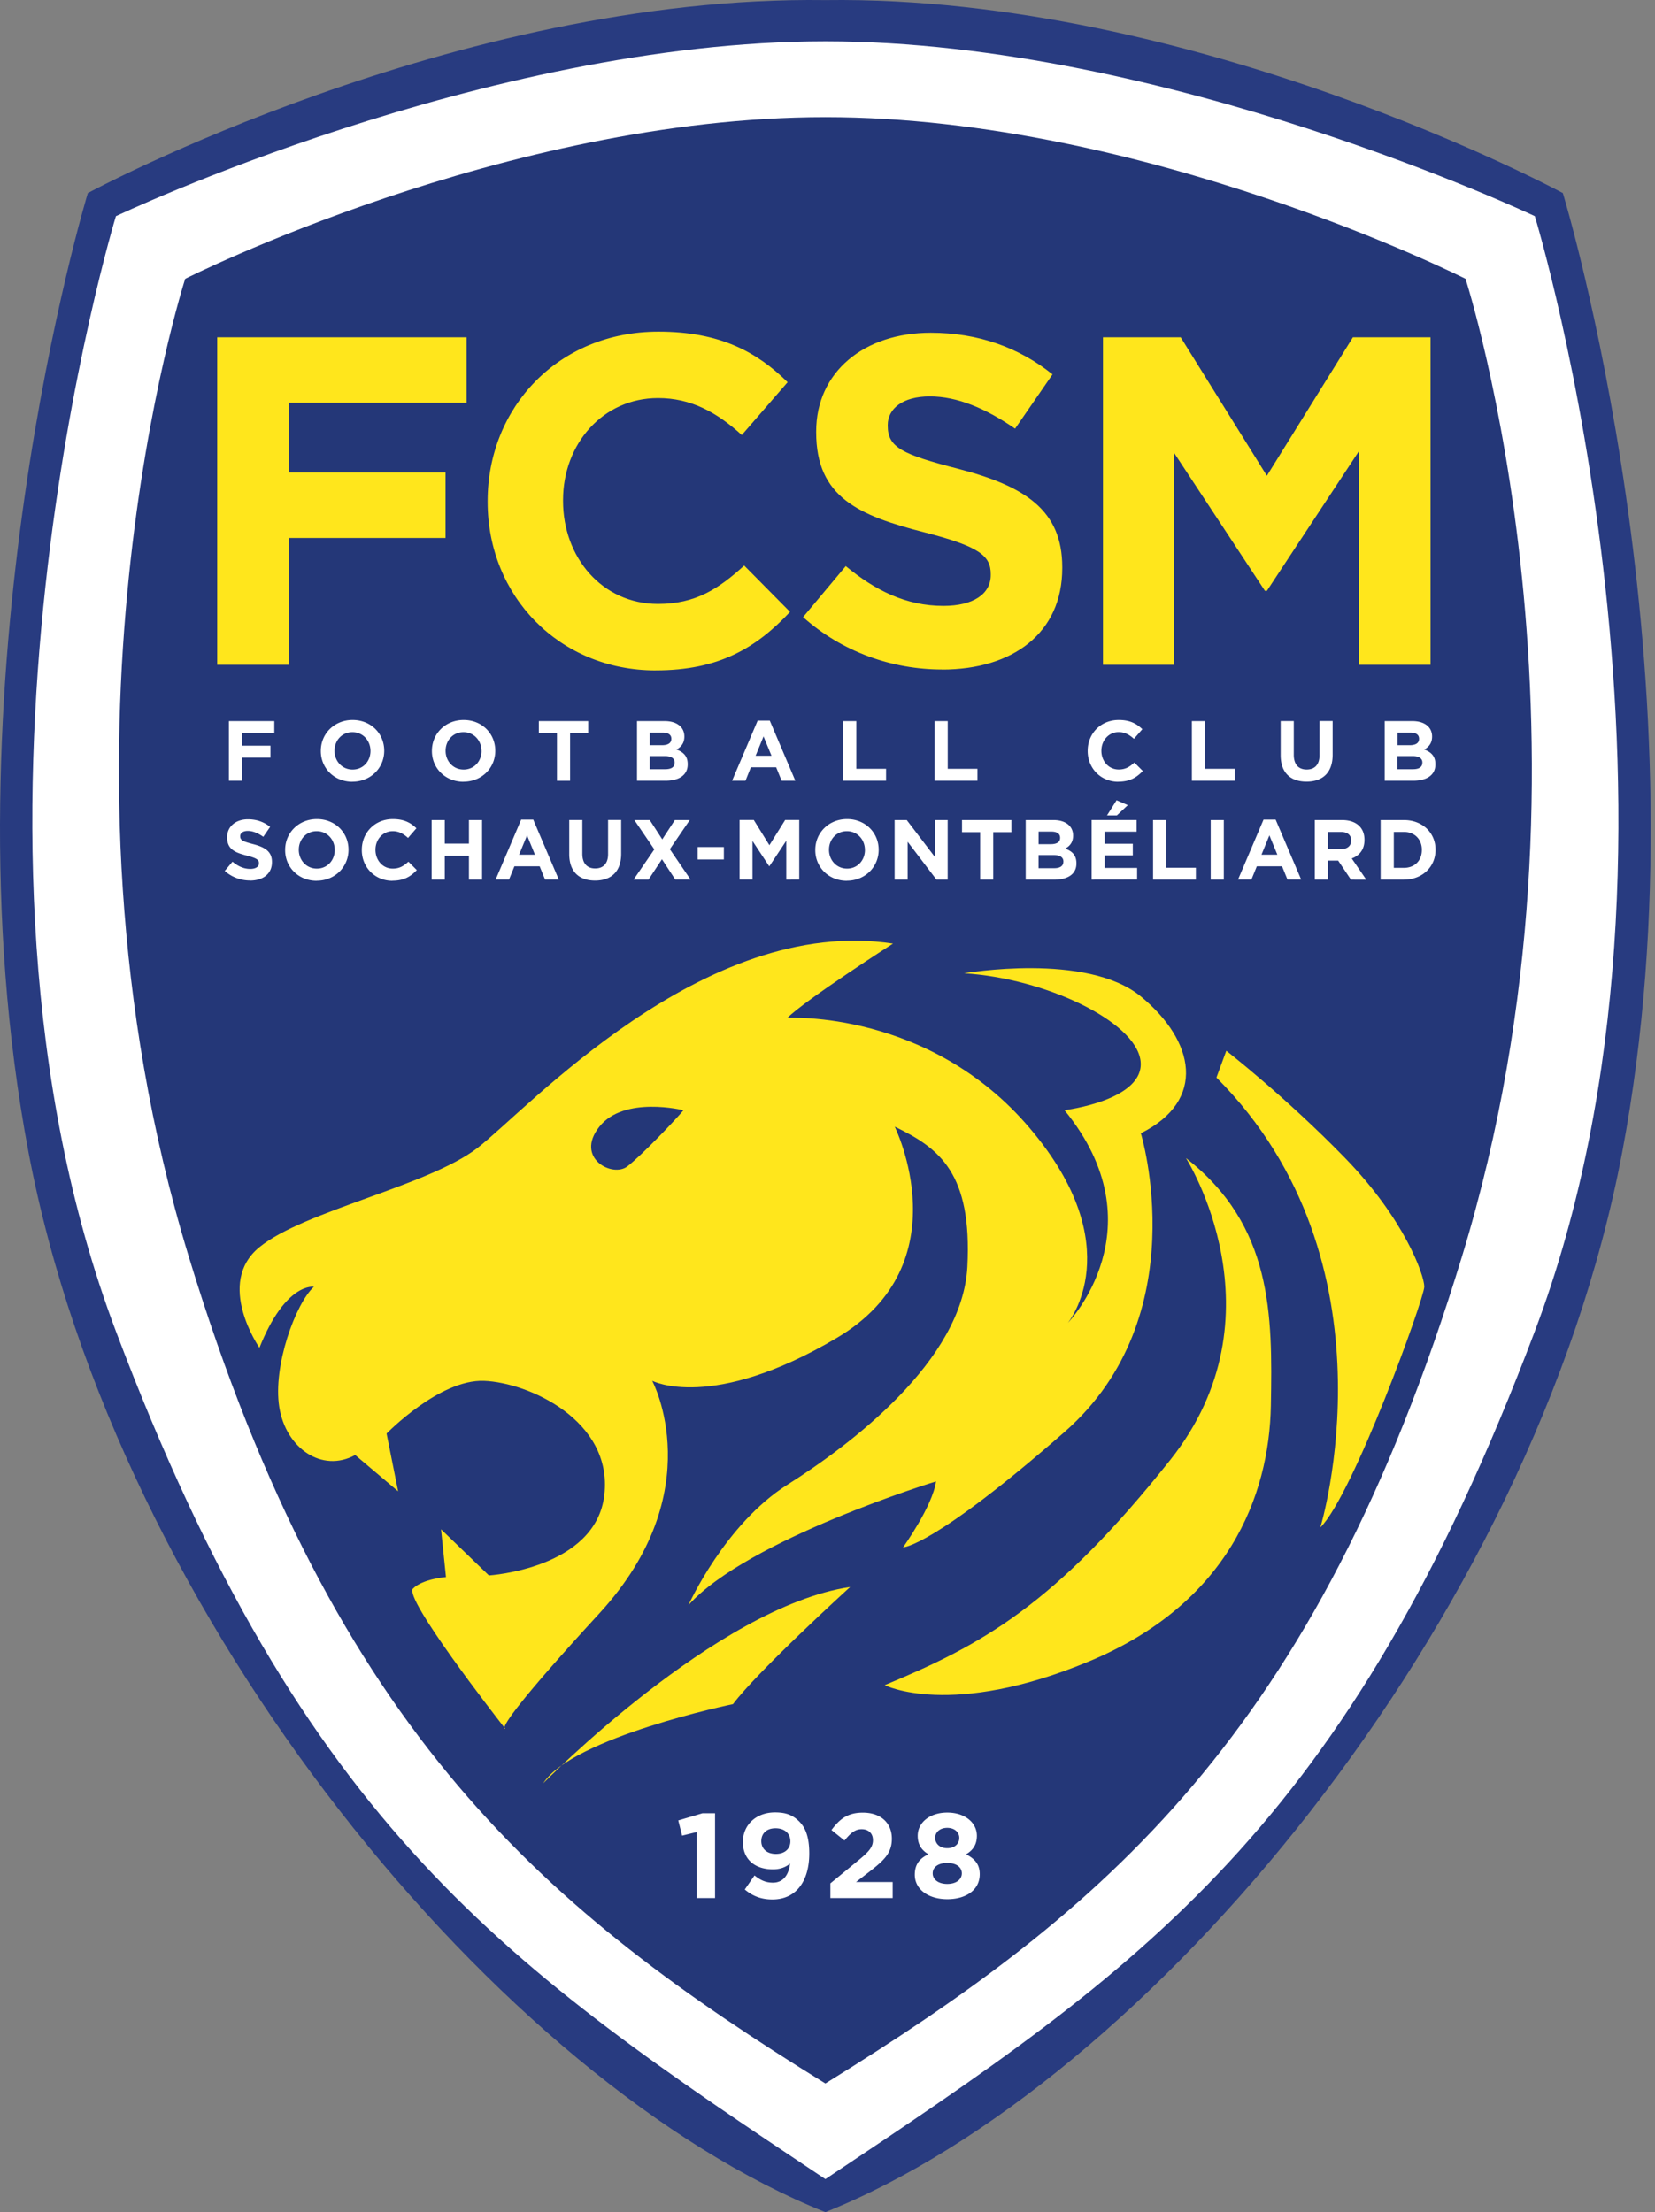 <svg xmlns="http://www.w3.org/2000/svg" width="374" height="500" fill="none"><rect width="100%" height="100%" fill="#808080" stroke="none"/><path fill="#283B80" d="M353.175 43.64S270.407-1.1 186.517.02C102.628-1.1 19.846 43.64 19.846 43.64S-13.696 153.875 6.432 260.38C26.567 366.899 113.806 470.916 186.517 500c72.705-29.084 159.951-133.109 180.079-239.62 20.135-106.505-13.421-216.74-13.421-216.74Z"/><path fill="#fff" d="M346.841 48.858S263.562 9.336 186.516 9.336c-77.046 0-160.324 39.522-160.324 39.522s-42.505 139.427 0 252.035C68.69 413.5 114.934 444.82 186.516 492.53c71.583-47.724 117.812-79.03 160.325-191.637 42.505-112.593 0-252.035 0-252.035Z"/><path fill="#243778" d="M331.179 63.016s-72.33-36.532-144.661-36.532c-72.337 0-144.668 36.532-144.668 36.532s-34.224 106.009.79 220.959c33.068 108.496 81.231 148.169 143.878 186.937 62.633-38.775 110.796-78.441 143.87-186.937 35.044-114.95.791-220.959.791-220.959Z"/><path fill="#FFE61C" d="M65.364 91.035v15.758h35.317v14.801H65.364v28.66H49.082v-74.02h56.358v14.802H65.364ZM148.169 151.527c-21.781 0-37.97-16.821-37.97-38.07v-.218c0-21.033 15.865-38.278 38.609-38.278 13.96 0 22.306 4.644 29.179 11.422l-10.352 11.94c-5.708-5.183-11.523-8.353-18.927-8.353-12.479 0-21.472 10.366-21.472 23.054v.217c0 12.681 8.784 23.262 21.472 23.262 8.461 0 13.644-3.379 19.466-8.677l10.359 10.474c-7.634 8.152-16.095 13.22-30.364 13.22v.007ZM212.885 151.32c-11.214 0-22.529-3.917-31.406-11.839l9.646-11.53c6.664 5.506 13.63 8.993 22.076 8.993 6.671 0 10.689-2.638 10.689-6.973v-.218c0-4.119-2.552-6.239-14.916-9.409-14.901-3.81-24.534-7.929-24.534-22.63v-.19c0-13.428 10.783-22.313 25.9-22.313 10.79 0 19.984 3.379 27.51 9.403l-8.46 12.27c-6.563-4.536-13.026-7.289-19.265-7.289-6.233 0-9.511 2.854-9.511 6.448v.19c0 4.867 3.177 6.456 15.966 9.734 15.017 3.917 23.47 9.309 23.47 22.205v.217c.022 14.7-11.178 22.946-27.165 22.946v-.015ZM307.126 150.254v-48.328l-20.832 31.615h-.438l-20.61-31.299v48.012h-15.994v-74.02h17.561l19.474 31.299 19.445-31.299h17.54v74.02h-16.146Z"/><path fill="#fff" d="M54.693 165.674v2.868h6.427v2.695h-6.427v5.226h-2.968v-13.479H61.99v2.696l-7.297-.006ZM79.638 176.693c-4.155 0-7.138-3.105-7.138-6.936v-.057c0-3.831 3.026-6.966 7.181-6.966 4.17 0 7.146 3.106 7.146 6.937v.025c0 3.839-3.027 6.98-7.189 6.98v.017Zm4.083-6.972c0-2.307-1.69-4.234-4.083-4.234-2.386 0-4.04 1.891-4.04 4.198v.025c0 2.307 1.697 4.227 4.076 4.227 2.394 0 4.047-1.891 4.047-4.191v-.025ZM104.742 176.693c-4.155 0-7.139-3.105-7.139-6.936v-.057c0-3.831 3.012-6.966 7.175-6.966 4.169 0 7.145 3.106 7.145 6.937v.025c.007 3.839-3.019 6.98-7.181 6.98v.017Zm4.068-6.972c0-2.307-1.689-4.234-4.076-4.234-2.379 0-4.039 1.891-4.039 4.198v.025c0 2.307 1.696 4.227 4.075 4.227 2.387 0 4.048-1.891 4.048-4.191v-.057h-.007l-.001.032ZM128.83 165.723v10.747h-2.969v-10.747h-4.097v-2.739h11.163v2.739h-4.097ZM150.36 176.463h-6.405v-13.479h6.247c2.767 0 4.45 1.372 4.45 3.487v.025c0 1.532-.806 2.372-1.769 2.911 1.56.598 2.523 1.495 2.523 3.307v.057c0 2.459-2.005 3.692-5.046 3.692Zm1.351-9.496c0-.883-.697-1.38-1.941-1.38h-2.932v2.846h2.731c1.308 0 2.142-.432 2.142-1.431v-.035Zm.748 5.391c0-.899-.683-1.467-2.2-1.467h-3.428v2.969h3.522c1.308 0 2.099-.459 2.099-1.459v-.057l.007.014ZM176.628 176.454l-1.229-3.026h-5.715l-1.214 3.026h-3.027l5.773-13.579h2.739l5.772 13.579h-3.099Zm-4.083-10.007-1.79 4.364h3.588l-1.798-4.364ZM190.543 176.463v-13.479h2.969v10.783h6.721v2.695l-9.69.001ZM211.201 176.463v-13.479h2.969v10.783h6.714v2.695l-9.683.001ZM252.716 176.693c-3.982 0-6.915-3.062-6.915-6.936v-.057c0-3.831 2.875-6.966 7.023-6.966 2.552 0 4.047.848 5.327 2.084l-1.898 2.179c-1.042-.934-2.099-1.524-3.451-1.524-2.264 0-3.91 1.891-3.91 4.198v.025c0 2.307 1.61 4.227 3.91 4.227 1.553 0 2.495-.611 3.544-1.568l1.905 1.905c-1.409 1.489-2.947 2.415-5.535 2.415v.018ZM269.342 176.463v-13.479h2.961v10.783h6.729v2.695l-9.69.001ZM295.252 176.663c-3.644 0-5.844-2.019-5.844-5.981v-7.706h2.962v7.627c0 2.201 1.1 3.328 2.911 3.328 1.812 0 2.904-1.1 2.904-3.242v-7.72h2.969v7.612c.006 4.091-2.293 6.082-5.902 6.082ZM319.333 176.463h-6.419v-13.479h6.261c2.761 0 4.45 1.372 4.45 3.487v.025c0 1.532-.819 2.372-1.768 2.911 1.56.598 2.515 1.495 2.515 3.307v.057c0 2.459-1.998 3.692-5.039 3.692Zm1.352-9.496c0-.883-.683-1.38-1.941-1.38h-2.919v2.846h2.718c1.308 0 2.142-.432 2.142-1.431v-.035Zm.748 5.391c0-.899-.676-1.467-2.2-1.467h-3.429v2.969h3.522c1.301 0 2.099-.459 2.099-1.459v-.057l.008.014ZM56.507 199.012a8.58 8.58 0 0 1-5.722-2.157l1.754-2.092c1.215.999 2.487 1.632 4.026 1.632 1.207 0 1.948-.488 1.948-1.266v-.025c0-.747-.46-1.135-2.718-1.711-2.717-.699-4.47-1.451-4.47-4.127v-.025c0-2.45 1.962-4.061 4.715-4.061 1.962 0 3.637.611 5.003 1.711l-1.538 2.242c-1.2-.834-2.372-1.329-3.501-1.329s-1.725.524-1.725 1.179v.026c0 .882.568 1.171 2.904 1.774 2.739.72 4.277 1.69 4.277 4.033v.056c.007 2.647-2.034 4.155-4.953 4.155v-.015ZM71.569 199.078c-4.163 0-7.132-3.099-7.132-6.93v-.057c0-3.824 3.02-6.958 7.175-6.958 4.176 0 7.145 3.098 7.145 6.923v.025c-.007 3.831-3.034 6.98-7.189 6.98v.017Zm4.075-6.988c0-2.301-1.69-4.226-4.083-4.226-2.386 0-4.04 1.891-4.04 4.191v.025c0 2.315 1.697 4.248 4.076 4.248 2.394 0 4.047-1.899 4.047-4.198v-.04ZM88.67 199.078c-3.961 0-6.908-3.062-6.908-6.93v-.057c0-3.824 2.875-6.958 7.023-6.958 2.537 0 4.061.848 5.312 2.078l-1.89 2.185c-1.043-.957-2.092-1.533-3.451-1.533-2.272 0-3.91 1.891-3.91 4.191v.025c0 2.315 1.602 4.249 3.91 4.249 1.546 0 2.48-.611 3.537-1.568l1.897 1.905c-1.387 1.459-2.918 2.393-5.52 2.393v.02ZM105.971 198.83v-5.413h-5.463v5.413h-2.969v-13.478h2.969v5.333h5.463v-5.333h2.969v13.478h-2.969ZM123.18 198.822l-1.229-3.019h-5.701l-1.229 3.019h-3.019l5.772-13.572h2.732l5.779 13.572h-3.105Zm-4.076-10.014-1.797 4.371h3.58l-1.783-4.371ZM134.474 199.03c-3.623 0-5.837-2.013-5.837-5.988v-7.699h2.961v7.634c0 2.193 1.093 3.314 2.904 3.314 1.812 0 2.912-1.1 2.912-3.228v-7.727h2.961v7.612c.007 4.091-2.286 6.082-5.901 6.082ZM152.616 198.83l-3.027-4.622-3.048 4.622h-3.371l4.694-6.851-4.507-6.627h3.472l2.832 4.363 2.847-4.363h3.364l-4.5 6.584 4.694 6.887h-3.45v.007ZM157.65 194.263v-2.818h5.931v2.818h-5.931ZM177.681 198.829v-8.799l-3.803 5.744h-.065l-3.767-5.701v8.741h-2.911v-13.478h3.206l3.529 5.701 3.559-5.701h3.184v13.478l-2.932.015ZM191.376 199.078c-4.162 0-7.138-3.099-7.138-6.93v-.057c0-3.824 3.012-6.958 7.182-6.958 4.147 0 7.145 3.098 7.145 6.923v.025c0 3.831-3.034 6.98-7.189 6.98v.017Zm4.076-6.988c0-2.301-1.682-4.226-4.076-4.226-2.393 0-4.039 1.891-4.039 4.191v.025c0 2.315 1.689 4.248 4.083 4.248 2.386 0 4.039-1.899 4.039-4.198v-.057l-.007.017ZM211.628 198.83l-6.513-8.562v8.562h-2.947v-13.478h2.739l6.326 8.295v-8.295h2.925v13.478h-2.53ZM224.45 188.083v10.747h-2.954v-10.747h-4.098v-2.731h11.157v2.731h-4.105ZM238.217 198.83h-6.426v-13.478h6.276c2.738 0 4.435 1.366 4.435 3.486v.057c0 1.524-.805 2.366-1.769 2.911 1.56.598 2.516 1.494 2.516 3.307v.025c.022 2.467-1.998 3.692-5.032 3.692Zm1.352-9.482c0-.885-.69-1.388-1.948-1.388h-2.919v2.847h2.725c1.301 0 2.142-.418 2.142-1.416v-.043Zm.74 5.384c0-.899-.661-1.467-2.199-1.467h-3.415v2.969h3.515c1.308 0 2.092-.467 2.092-1.467v-.025l.007-.01ZM246.686 198.824v-13.478h10.171v2.63h-7.217v2.732h6.355v2.638h-6.355v2.825h7.325v2.638l-10.279.015Zm3.479-14.527 2.163-3.422 2.538 1.106-2.473 2.315-2.228.001ZM260.572 198.83v-13.478h2.955v10.782h6.721v2.69l-9.676.006ZM273.598 198.83v-13.478h2.961v13.478h-2.961ZM290.951 198.822l-1.229-3.019h-5.701l-1.229 3.019h-3.026l5.772-13.572h2.732l5.779 13.572h-3.098Zm-4.09-10.014-1.79 4.371h3.587l-1.797-4.371ZM305.291 198.83l-2.89-4.313h-2.336v4.313h-2.94v-13.478h6.139c3.177 0 5.082 1.673 5.082 4.449v.057c0 2.179-1.164 3.544-2.875 4.176l3.292 4.81-3.472-.014Zm.05-8.871c0-1.271-.891-1.926-2.329-1.926h-2.948v3.882h3.019c1.438 0 2.25-.769 2.25-1.913l.008-.043ZM317.246 198.83h-5.248v-13.478h5.248c4.241 0 7.159 2.911 7.159 6.699v.025c.007 3.803-2.925 6.743-7.159 6.743v.011Zm4.068-6.743c0-2.38-1.624-4.054-4.054-4.054h-2.286v8.123h2.279c2.437 0 4.054-1.633 4.054-4.018v-.057l.007.006ZM158.741 409.844h2.846v19.164h-4.126v-14.923l-3.321.812-.863-3.436 5.464-1.617ZM174.555 429.323c-2.767 0-4.651-.921-6.247-2.257l2.2-3.178c1.395 1.114 2.559 1.633 4.169 1.633 2.322 0 3.573-1.769 3.86-4.32-.927.799-2.214 1.315-3.86 1.315-4.14 0-6.8-2.293-6.8-6.168 0-3.867 2.969-6.7 7.26-6.7 2.559 0 4.047.642 5.478 2.057 1.373 1.372 2.264 3.443 2.264 7.217 0 6.197-2.918 10.401-8.324 10.401Zm.705-16.088c-2.056 0-3.221 1.193-3.221 2.905 0 1.703 1.237 2.889 3.3 2.889 2.063 0 3.27-1.214 3.27-2.854-.006-1.733-1.257-2.94-3.349-2.94ZM190.844 416.001l-2.947-2.366c1.883-2.546 3.695-3.932 7.095-3.932 4.047 0 6.548 2.323 6.548 5.887 0 3.185-1.631 4.781-5.003 7.405l-3.091 2.385h8.281v3.623h-14.075v-3.321l6.312-5.19c2.379-1.948 3.306-2.983 3.306-4.572s-1.056-2.472-2.552-2.472c-1.459 0-2.472.828-3.874 2.553ZM214.064 429.262c-4.212 0-7.339-2.179-7.339-5.528 0-2.323 1.064-3.681 3.083-4.622-1.48-.892-2.422-2.114-2.422-4.184 0-2.94 2.66-5.24 6.685-5.24 4.012 0 6.686 2.293 6.686 5.24 0 2.07-.949 3.292-2.43 4.184 1.934 1.013 3.077 2.249 3.077 4.507-.007 3.587-3.128 5.643-7.34 5.643Zm0-8.195c-1.912 0-3.292.856-3.292 2.35 0 1.35 1.229 2.394 3.292 2.394 2.07 0 3.292-1.044 3.292-2.394-.007-1.489-1.387-2.35-3.292-2.35Zm0-7.929c-1.718 0-2.732 1.035-2.732 2.241 0 1.359 1.064 2.359 2.732 2.359 1.653 0 2.717-.978 2.717-2.329 0-1.214-1.006-2.271-2.717-2.271Z"/><path fill="#FFE61C" d="M192.112 358.695s-20.882 19.014-26.475 26.475c0 0-36.172 7.476-42.879 17.892 0 0 39.155-39.888 69.354-44.367ZM268.008 261.758s22.536 35.417-3.559 68.233c-26.101 32.808-42.505 41.758-64.523 50.887 0 0 14.93 7.648 46.258-5.399 31.298-13.047 40.636-37.293 41.01-57.795.366-20.502.417-40.637-19.186-55.926Z"/><path fill="#FFE61C" d="m274.893 243.553 2.228-6.053s13.421 10.431 26.842 24.239c13.421 13.802 17.899 26.476 17.899 29.092 0 2.595-16.03 46.962-23.492 54.424.006.019 18.28-59.866-23.477-101.702ZM257.797 225.208c-12.263-10.064-39.932-5.219-39.932-5.219 18.288 1.128 38.739 10.811 39.875 19.754 1.121 8.957-17.181 11.185-17.181 11.185 21.638 26.489.755 48.091.755 48.091s14.176-17.145-8.569-43.986c-22.744-26.849-54.804-24.973-54.804-24.973 4.09-4.097 23.858-16.785 23.858-16.785-42.836-6.541-82.775 37.653-93.953 46.229-11.185 8.59-39.156 14.183-49.22 22.385-10.07 8.202 0 22.737 0 22.737 5.967-14.909 12.307-13.781 12.307-13.781-4.097 3.717-9.316 17.886-7.821 27.202 1.488 9.33 9.697 14.916 17.152 10.819l9.704 8.202-2.61-13.048s11.94-12.292 22.005-11.918c10.064.367 29.084 8.942 27.215 25.713-1.862 16.785-26.101 18.266-26.101 18.266L99.665 345.65l1.115 10.805s-5.22.38-7.462 2.608c-2.106 2.114 18.424 28.56 20.66 31.406.152-1.027 2.94-5.635 21.472-25.814 25.353-27.603 11.932-52.569 11.932-52.569s13.429 7.088 41.758-9.711c28.344-16.785 13.055-47.725 13.055-47.725 10.063 4.845 17.525 10.438 16.411 31.687-1.121 21.257-26.49 40.277-40.644 49.227-14.183 8.942-22.377 27.216-22.377 27.216 13.428-14.917 55.933-27.949 55.933-27.949-.748 5.571-7.447 14.908-7.447 14.908s6.714 0 36.524-26.108c29.818-26.116 17.217-67.485 17.217-67.485 14.93-7.448 12.22-20.874-.015-30.938ZM141.775 263.63c-3.357 2.611-11.932-1.877-6.347-8.957 5.6-7.08 19.021-3.731 19.021-3.731-1.862 2.228-9.309 10.064-12.674 12.688ZM114.188 390.741s-.101-.136-.231-.288c-.058.375.231.288.231.288Z"/></svg>